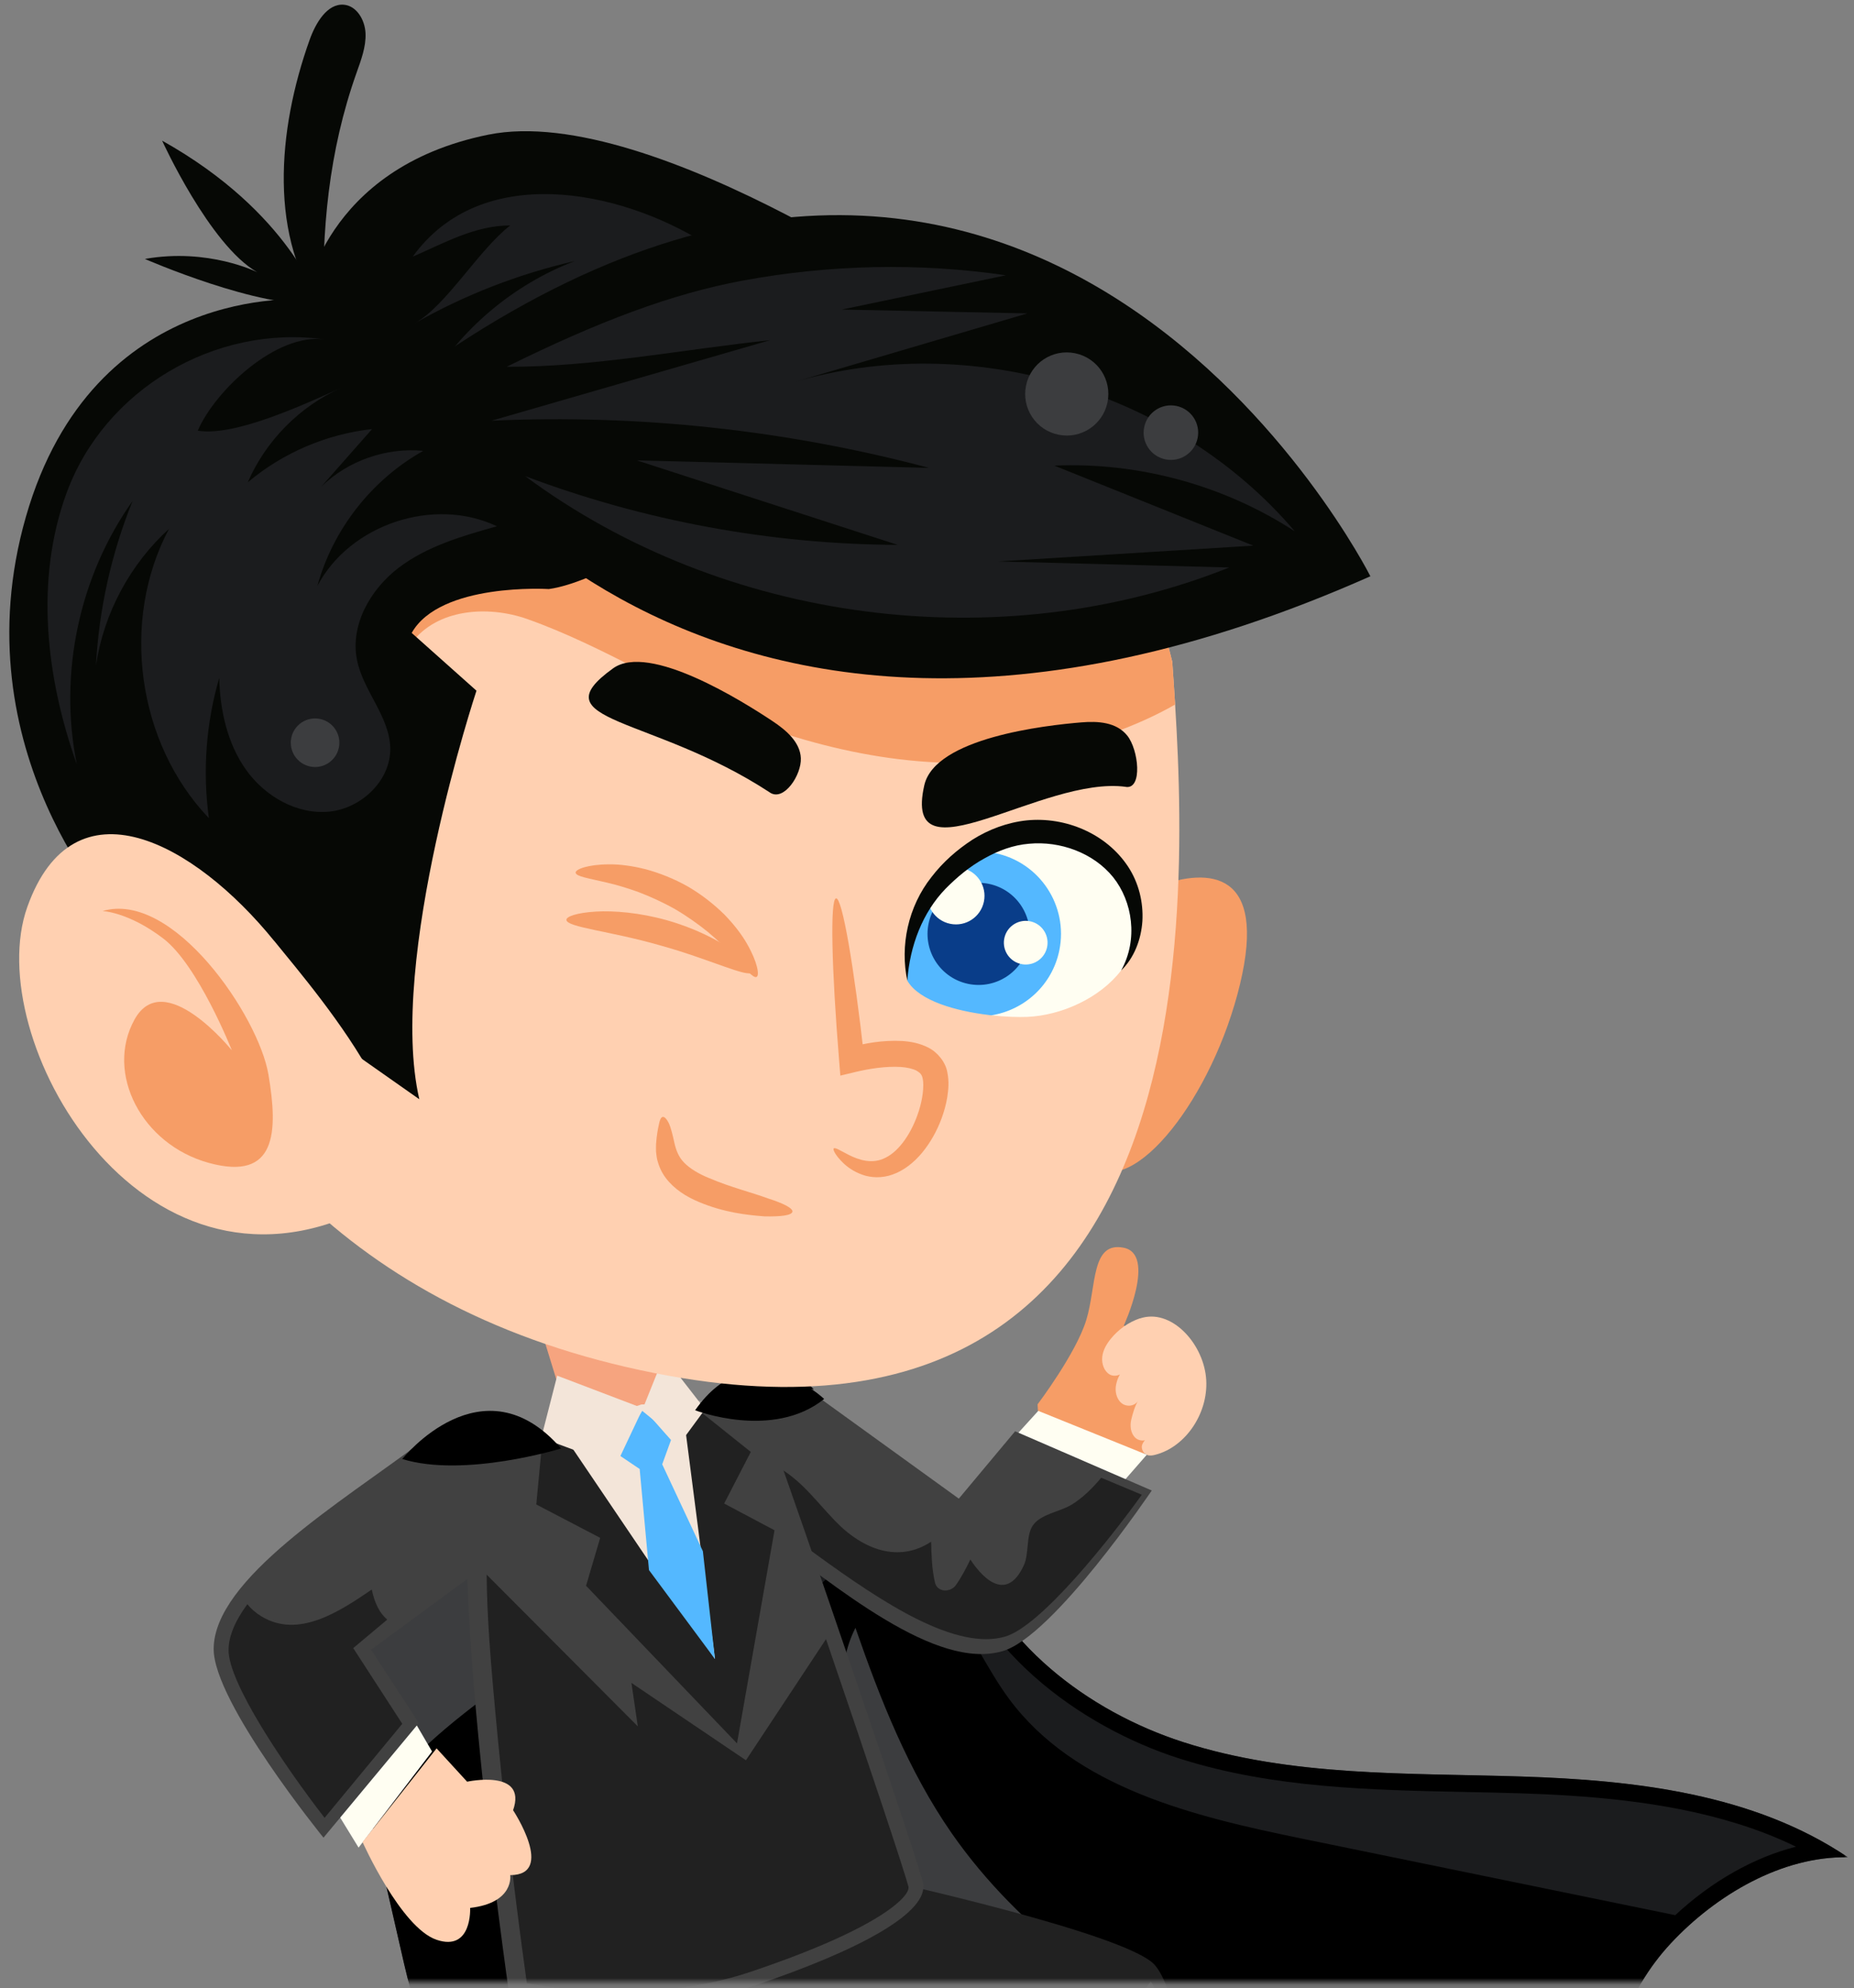 <svg width="276" height="296" viewBox="0 0 276 296" fill="none" xmlns="http://www.w3.org/2000/svg">
<rect x="0" y="0" width="276" height="296" fill="#808080" stroke="none"/>
<mask id="mask0_175_920" style="mask-type:alpha" maskUnits="userSpaceOnUse" x="0" y="0" width="276" height="296">
<rect width="275.08" height="295.174" fill="#D9D9D9"/>
</mask>
<g mask="url(#mask0_175_920)">
<path d="M254.198 371.154C256.171 361.766 252.817 352.113 248.88 343.359C244.933 334.605 240.269 325.882 239.441 316.32C238.592 306.544 242.059 296.471 248.757 289.302C255.456 282.134 265.263 276.335 275.08 276.519C261.049 267.06 243.388 265.045 226.474 264.503C209.56 263.961 192.277 264.565 176.171 259.39C160.064 254.216 144.97 241.668 142.587 224.917C125.959 220.673 106.335 216.46 89.236 215.049C82.313 214.476 75.257 214.149 68.518 215.795C61.778 217.442 55.295 221.328 51.961 227.422C47.502 235.573 49.466 245.585 51.532 254.635C54.416 267.244 57.309 279.853 60.193 292.472C70.093 335.689 114.526 362.656 130.684 392.762C130.561 387.69 135.214 382.331 140.634 381.585C147.547 380.624 154.143 384.796 159.144 389.674C164.134 394.542 168.347 400.361 174.228 404.103C180.108 407.857 188.565 408.93 193.647 404.144C197.605 400.432 198.3 394.532 199.272 389.193C200.254 383.855 202.35 377.903 207.412 375.94C211.983 374.171 217.107 376.441 221.115 379.264C225.114 382.096 228.877 385.614 233.643 386.759C242.979 388.989 252.234 380.562 254.218 371.175L254.198 371.154Z" fill="#3C3D3F"/>
<path d="M275.079 276.509C261.049 267.05 243.388 265.035 226.474 264.493C209.559 263.951 192.277 264.555 176.17 259.38C161.863 254.788 148.385 244.368 143.865 230.358C132.309 229.396 120.508 228.496 109.29 231.421C96.312 234.796 85.207 242.997 74.448 251.015C67.116 256.486 59.497 262.325 55.08 270.21C56.777 277.624 58.475 285.048 60.172 292.462C70.071 335.679 114.505 362.646 130.663 392.752C130.54 387.68 135.193 382.321 140.613 381.575C142.137 381.36 143.64 381.411 145.123 381.657C144.254 379.489 143.149 377.413 141.84 375.531C136.4 367.667 128.321 362.104 121.05 355.886C107.766 344.525 96.803 330.463 89.011 314.817C83.499 303.752 79.51 291.358 81.29 279.117C82.036 273.953 83.918 268.778 87.64 265.117C91.353 261.456 97.161 259.646 101.998 261.599C107.807 263.951 110.445 270.496 112.828 276.284C124.108 303.773 142.198 327.815 160.104 351.53C171.21 366.246 182.316 380.951 193.432 395.667C194.475 397.047 195.529 398.438 196.643 399.768C198.085 396.526 198.617 392.732 199.261 389.183C200.243 383.845 202.339 377.893 207.401 375.93C208.097 375.664 208.813 375.49 209.528 375.398C209.027 374.611 208.526 373.823 207.995 373.056C201.276 363.382 147.444 304.867 136.696 280.221C131.481 268.256 121.398 253.98 127.349 242.363C131.051 253.029 135.234 263.665 141.676 272.94C151.872 287.605 167.089 297.974 182.633 306.779C198.177 315.584 214.488 323.233 228.693 334.053C239.533 342.306 249.207 352.808 254.77 365.09C254.698 357.666 251.978 350.231 248.88 343.359C244.932 334.605 240.269 325.882 239.441 316.32C238.592 306.544 242.059 296.471 248.757 289.302C255.455 282.134 265.262 276.335 275.079 276.519V276.509Z" fill="black"/>
<path d="M119.465 240.39C120.12 238.426 121.255 236.626 122.82 235.266C128.863 230.051 136.625 233.661 141.074 238.897C144.694 243.161 146.893 248.448 150.216 252.937C160.054 266.211 177.715 270.445 193.903 273.758C212.403 277.552 230.892 281.346 249.391 285.14C254.832 280.078 261.111 276.54 267.359 274.945C264.659 273.625 261.765 272.48 258.626 271.509C247.684 268.083 235.657 267.305 226.403 266.999C223.611 266.907 220.809 266.856 218.007 266.794C204.017 266.508 189.557 266.201 175.925 261.926L175.414 261.763C161.281 257.222 143.927 245.431 140.389 226.932C138.722 226.513 137.085 226.114 135.459 225.715C132.146 226.645 128.915 227.862 125.816 229.478C102.336 241.75 94.073 272.828 99.943 298.66C105.241 321.986 121.93 340.69 137.085 359.496C141.104 364.487 136.267 371.809 130.142 369.917C113.974 364.906 88.643 334.707 84.563 318.274C83.816 315.267 81.72 312.7 78.877 311.483C75.144 309.898 72.526 311.402 71.085 313.805C79.654 329.615 92.376 343.216 104.811 356.49C114.352 366.685 123.443 376.39 129.866 386.422C132.013 382.638 135.94 379.663 140.276 379.059C142.894 378.701 145.604 378.947 148.345 379.806C152.548 381.125 156.771 383.825 160.882 387.844C160.923 387.885 160.964 387.926 161.005 387.966C148.795 369.385 136.584 350.804 124.374 332.222C117.236 321.362 109.863 309.806 109.229 296.819C108.595 283.842 117.584 269.453 130.561 269.156C127.401 265.587 124.579 261.753 122.288 257.509C119.476 252.283 117.512 246.301 119.476 240.369L119.465 240.39Z" fill="#1B1C1E"/>
<path d="M79.097 193.291L85.404 213.751C80.001 212.283 97.906 211.381 99.047 210.101L97.218 187.89L79.107 193.28L79.097 193.291Z" fill="#F6A47F"/>
<path d="M61.883 256.606L64.319 260.77L53.381 275.079L47.325 265.2L61.883 256.606Z" fill="#FFFEF2"/>
<path d="M83.53 215.39C83.53 215.39 74.924 205.56 62.776 214.657C50.629 223.754 31.859 235.093 31.808 245.494C31.767 253.44 48.157 273.601 48.157 273.601L62.359 256.527L55.238 245.616L76.409 230.06L83.53 215.38V215.39Z" fill="#414141"/>
<path d="M57.635 241.125C56.577 240.221 55.782 238.793 55.344 236.656C50.549 239.933 44.389 244.042 38.85 240.611C38.036 240.108 37.364 239.512 36.824 238.844C35.083 241.207 34.035 243.508 34.025 245.675C34.004 250.513 42.21 262.757 48.319 270.645L59.886 256.645L52.585 245.377L57.646 241.135L57.635 241.125Z" fill="#212121"/>
<path d="M154.463 209.079C154.463 209.079 160.177 201.534 161.712 196.528C163.247 191.521 162.396 184.782 167.291 185.771C172.185 186.76 167.291 197.374 167.291 197.374C167.291 197.374 187.232 202.798 171.014 215.931C154.785 229.063 154.463 209.079 154.463 209.079Z" fill="#F69D66"/>
<path d="M169.671 196.289C168.004 196.857 166.487 197.93 165.337 199.356C164.722 200.118 164.196 201.019 164.087 202.027C163.978 203.036 164.365 204.151 165.188 204.634C166.011 205.106 167.241 204.677 167.479 203.701C166.765 204.366 166.358 205.159 166.15 206.157C165.942 207.154 166.209 208.302 166.973 208.914C167.737 209.525 168.976 209.375 169.452 208.495C168.966 209.268 168.609 210.49 168.401 211.391C168.193 212.303 168.322 213.365 168.957 214.009C169.591 214.652 170.762 214.641 171.228 213.858C170.732 213.976 170.008 214.802 169.978 215.349C169.948 215.896 170.286 216.444 170.771 216.626C171.148 216.765 171.555 216.701 171.942 216.604C176.613 215.435 180.074 210.136 179.529 204.988C178.983 199.828 174.263 194.755 169.69 196.299L169.671 196.289Z" fill="#FFD0B1"/>
<path d="M151.508 213.42L154.565 210.056L170.719 216.59L163.522 224.834L151.508 213.42Z" fill="#FFFEF2"/>
<path d="M109.989 207.101C109.989 207.101 100.463 218.258 112.606 227.393C124.75 236.529 139.359 248.753 149.291 245.818C156.879 243.57 171.458 221.912 171.458 221.912L151.117 213.095L142.737 223.123L122.285 208.343L109.979 207.101H109.989Z" fill="#414141"/>
<path d="M159.541 224.011C157.819 225.09 154.852 225.407 153.708 227.19C152.736 228.715 153.202 231.329 152.422 233.033C150.043 238.252 146.671 235.568 144.454 232.191C143.816 233.508 143.147 234.796 142.287 236.014C141.507 237.113 139.532 237.113 139.188 235.618C138.712 233.568 138.672 231.567 138.611 229.537C133.913 232.647 128.546 230.904 124.192 226.308C120.8 222.733 118.998 219.96 114.472 217.683C112.325 216.603 110.553 215.336 109.105 213.751C108.741 215.009 108.548 216.405 108.71 217.881C109.065 220.931 110.918 223.694 114.239 226.11C115.393 226.952 116.578 227.824 117.773 228.705C127.534 235.895 138.601 244.045 146.793 244.045C147.795 244.045 148.747 243.917 149.607 243.669C154.994 242.124 165.343 228.982 169.98 222.545L163.935 220.01C162.629 221.585 161.191 222.991 159.541 224.021V224.011Z" fill="#212121"/>
<path d="M82.063 292.265C81.707 299.922 162.198 369.153 163.673 368.917C165.147 368.68 178.858 343.459 175.674 341.938C172.491 340.417 168.829 345.679 168.829 345.679L122.064 301.31L152.495 306.264L160.876 332.975C160.876 332.975 193.361 334.466 180.098 327.95C179.122 327.467 176.671 296.818 171.616 292.265C166.561 287.712 132.977 280.251 132.977 280.251L82.053 292.265H82.063Z" fill="#212121"/>
<path d="M161.852 302.012C164.725 306.399 166.78 311.434 170.762 315.054C172.978 317.07 175.152 318.152 177.369 318.673C176.174 311.277 174.022 298.884 171.311 295.029C168.932 298.186 165.737 300.812 161.852 302.012Z" fill="#414141"/>
<path d="M85.147 211.705L98.954 209.268L108.578 208.592C111.094 208.418 113.426 209.934 114.285 212.31C119.235 225.95 136.54 276.58 137.4 280.287C138.422 284.67 128.041 290.344 112.199 295.658C94.556 301.567 75.83 297.113 75.83 297.113C75.83 297.113 64.651 219.816 71.984 215.781L85.127 211.716L85.147 211.705Z" fill="#414141"/>
<path d="M135.253 280.972C134.766 278.906 128.836 261.203 122.967 244.04L111.047 262.078L93.997 250.555L94.95 257.029L72.447 234.44C72.508 240.517 72.914 246.432 74.15 259.258C75.671 275.037 77.749 290.409 78.428 295.275C82.401 296.008 93.764 297.667 105.644 295.214C107.753 294.776 109.81 294.226 111.736 293.575C131.746 286.846 135.496 282.102 135.232 280.962L135.253 280.972Z" fill="#212121"/>
<path d="M104.309 210.208L111.769 216.169L107.802 223.852L115.302 227.835L109.715 259.562L87.245 236.096L89.349 228.961L79.835 223.994L80.731 214.547L95.369 210.056L104.309 210.208Z" fill="#212121"/>
<path d="M95.474 209.107L83.53 213.137L106.436 247.001L101.482 208.579L104.819 208.651L95.474 209.107Z" fill="#F3E5D9"/>
<path d="M95.61 210.056L91.658 216.308L95.226 218.712L96.611 233.76L106.435 247.001L104.636 230.952L98.582 218.015L100.128 213.733L95.61 210.056Z" fill="#54B8FF"/>
<path d="M82.948 204.815L95.713 209.675L98.826 201.929L104.958 209.823L100.825 215.447L95.713 209.675L91.694 218.184L80.575 214.068L82.948 204.815Z" fill="#F3E5D9"/>
<path d="M83.531 215.654C83.531 215.654 69.135 220.08 59.886 217.224C59.886 217.224 71.824 202.201 83.531 215.654Z" fill="black"/>
<path d="M103.48 209.966C103.48 209.966 115.023 214.436 122.691 208.284C122.691 208.284 111.915 197.936 103.48 209.966Z" fill="black"/>
<path d="M115.251 204.146C117.487 204.178 119.682 205.209 121.214 206.933C121.122 206.467 112.279 207.28 111.371 207.063C107.531 206.142 113.688 204.113 115.251 204.146Z" fill="black"/>
<path d="M80.575 214.349C79.871 213.571 70.212 216.268 71.017 212.026C71.651 208.675 79.438 213.094 80.575 214.349Z" fill="black"/>
<path d="M172.469 131.898C180.067 129.168 188.647 129.679 184.597 146.532C180.547 163.385 168.828 178.275 162.641 173.652C156.454 169.03 172.469 131.898 172.469 131.898Z" fill="#F69D66"/>
<path d="M174.504 98.499C176.661 129.055 183.697 224.446 93.255 203.534C2.813 182.61 12.876 83.824 12.876 83.824L89.113 51.079L171.834 87.955L174.504 98.499Z" fill="#FFD0B1"/>
<path d="M174.503 98.499L171.834 87.955L89.113 51.079L52.104 66.981L61.308 95.686C65.051 90.665 72.587 90.082 78.498 92.168C90.044 96.259 100.342 103.141 111.785 107.477C125.458 112.652 142.045 115.648 156.444 111.926C162.804 110.279 169.278 108.142 174.943 104.89C174.8 102.548 174.647 100.401 174.514 98.519L174.503 98.499Z" fill="#F69D66"/>
<path d="M124.108 170.994C124.312 170.779 125.079 171.3 126.429 171.986C127.759 172.64 129.845 173.427 131.87 172.343C133.905 171.331 135.776 168.611 136.799 165.359C137.054 164.541 137.249 163.692 137.361 162.843C137.463 162.015 137.494 161.094 137.341 160.512C137.218 159.97 136.972 159.724 136.43 159.397C135.858 159.111 135.009 158.916 134.078 158.855C131.87 158.722 129.385 159.111 127.309 159.612L125.1 160.143L124.926 157.986C123.791 144.149 123.555 133.841 124.466 133.749C125.376 133.657 127.124 143.822 128.669 157.617L126.286 155.992C128.802 155.317 131.358 154.836 134.344 154.989C135.592 155.081 136.911 155.306 138.23 155.992C139.56 156.656 140.797 158.17 141.032 159.683C141.319 161.115 141.176 162.25 141.012 163.385C140.828 164.5 140.531 165.533 140.173 166.504C139.457 168.457 138.455 170.186 137.259 171.638C136.052 173.08 134.58 174.256 132.933 174.849C131.287 175.463 129.589 175.35 128.352 174.89C127.104 174.44 126.204 173.796 125.58 173.202C124.333 172.006 123.954 171.137 124.118 170.973L124.108 170.994Z" fill="#F69D66"/>
<path d="M117.962 180.402C117.89 180.934 116.305 181.159 113.789 181.097C111.274 180.903 107.807 180.545 104.033 178.95C102.172 178.183 100.342 177.027 99.094 175.36C98.47 174.532 98.072 173.581 97.847 172.712C97.744 172.272 97.713 171.863 97.662 171.464C97.642 171.075 97.662 170.717 97.662 170.37C97.754 169.04 97.928 168.13 98.082 167.445C98.204 166.791 98.368 166.371 98.634 166.3C98.89 166.228 99.227 166.545 99.575 167.251C99.892 167.936 100.147 169.02 100.393 170.145C100.649 171.28 101.037 172.292 101.865 173.121C102.684 173.959 103.982 174.767 105.588 175.411C108.738 176.761 112.02 177.569 114.301 178.418C116.632 179.154 118.054 179.891 117.972 180.412L117.962 180.402Z" fill="#F69D66"/>
<path d="M81.658 87.699C81.658 87.699 65.521 86.707 61.287 94.234L70.931 102.834C70.931 102.834 57.636 142.932 62.422 163.661L38.431 146.798L17.59 136.745C17.59 136.745 -6.176 111.936 3.856 76.941C13.888 41.947 45.385 44.595 45.385 44.595C45.385 44.595 48.054 25.043 72.69 20.052C97.325 15.062 143.211 47.766 143.211 47.766C143.211 47.766 97.703 85.562 81.648 87.71L81.658 87.699Z" fill="#060805"/>
<path d="M47.492 45.148C47.492 45.148 43.299 31.659 24.135 20.942C24.135 20.942 31.191 36.476 38.288 40.525C38.288 40.525 31.048 36.875 21.568 38.552C21.568 38.552 38.831 46.099 47.492 45.148Z" fill="#060805"/>
<path d="M46.091 5.94C46.991 3.414 48.719 0.489 51.194 0.704C53.075 0.868 54.323 2.933 54.415 4.948C54.507 6.963 53.75 8.936 53.075 10.849C48.934 22.527 47.829 34.39 48.208 46.6C39.935 35.556 41.285 19.398 46.091 5.94Z" fill="#060805"/>
<path d="M40.824 140.1C28.921 125.404 10.973 115.618 4.06 135.048C-2.853 154.488 20.78 196.232 53.893 180.177C68.875 172.916 47.666 148.536 40.824 140.089V140.1Z" fill="#FFD0B1"/>
<path d="M15.269 135.641C25.791 132.542 38.482 151.287 39.955 159.949C41.428 168.61 41.141 175.892 31.099 173.141C21.057 170.39 15.627 159.754 20.024 151.798C24.421 143.842 34.515 156.38 34.515 156.38C34.515 156.38 29.504 143.709 24.319 139.741C19.134 135.774 15.269 135.641 15.269 135.641Z" fill="#F69D66"/>
<path d="M9.91 73.393C5.186 86.309 6.822 100.831 11.434 113.787C8.704 100.33 11.782 85.788 19.738 74.59C16.588 82.372 14.737 90.676 14.287 99.051C15.453 91.31 19.36 84.008 25.158 78.742C17.887 92.414 20.403 110.617 31.099 121.815C30.138 114.851 30.67 107.682 32.633 100.933C32.756 105.76 33.84 110.689 36.632 114.616C39.424 118.543 44.169 121.294 48.965 120.844C53.771 120.394 58.199 116.201 58.097 111.374C57.995 106.67 54.078 102.886 53.148 98.274C52.094 93.069 55.142 87.72 59.375 84.509C63.609 81.298 68.855 79.795 73.968 78.353C64.601 73.894 52.074 78.067 47.247 87.24C49.558 78.803 55.377 71.389 63.016 67.124C57.514 66.593 51.828 68.577 47.861 72.422C50.366 69.579 52.882 66.726 55.387 63.883C48.617 64.629 42.093 67.421 36.888 71.808C39.557 65.631 44.598 60.518 50.744 57.767C45.376 60.171 34.924 65.049 29.443 64.118C31.979 58.207 41.121 49.515 48.362 50.537C32.03 48.236 15.555 57.982 9.921 73.373L9.91 73.393Z" fill="#1B1C1E"/>
<path d="M107.705 44.637C101.62 43.307 95.535 41.978 89.451 40.648C93.684 42.244 97.908 43.839 102.141 45.444C95.177 44.115 87.855 44.79 81.249 47.367C89.522 47.193 97.826 49.126 105.168 52.92C93.623 52.01 81.832 54.628 71.759 60.324C74.602 58.238 77.455 56.162 80.298 54.075C74.622 54.454 68.987 55.569 63.598 57.399C68.558 48.993 76.442 42.346 85.564 38.869C77.25 40.771 69.213 43.89 61.798 48.103C66.482 45.444 71.288 37.161 75.962 33.561C70.634 33.582 66.114 36.2 61.44 38.214C71.585 24.143 92.068 28.121 105.087 36.302C99.503 35.484 102.55 37.908 107.705 44.647V44.637Z" fill="#1B1C1E"/>
<path d="M166.895 144.487C163.776 148.567 158.039 151.185 152.906 151.4C151.586 151.451 149.674 151.4 147.598 151.164H147.588C147.455 151.144 147.158 149.876 147.025 149.856C142.26 149.283 135.071 145.99 135.081 146.01C135.081 146.01 135.081 146.004 135.081 145.99C135.03 145.468 134.314 137.87 139.54 131.642C139.703 131.448 139.867 131.264 140.041 131.08C140.409 130.671 140.797 130.282 141.196 129.894C141.585 129.495 142.004 129.127 142.423 128.769C145.522 126.089 149.275 124.157 153.345 123.85C158.52 123.451 163.94 125.68 166.916 129.935C169.902 134.178 170.055 140.365 166.905 144.476L166.895 144.487Z" fill="#FFFEF2"/>
<path d="M157.701 141.491C156.648 146.655 152.506 150.377 147.588 151.165H147.577C147.444 151.144 147.311 151.134 147.168 151.114C142.403 150.541 136.84 149.048 135.071 146.011C135.071 146.011 135.071 146.004 135.071 145.99C135.009 143.72 135.224 136.827 139.529 131.643C139.693 131.448 139.856 131.264 140.03 131.08C140.398 130.671 140.787 130.282 141.186 129.894C141.574 129.495 141.994 129.127 142.413 128.769C143.252 128.043 144.141 127.388 145.072 126.795C146.074 126.734 147.097 126.795 148.119 127.01C154.767 128.36 159.051 134.843 157.701 141.491Z" fill="#54B8FF"/>
<path d="M153.131 140.559C152.292 144.67 148.283 147.329 144.162 146.491C140.051 145.652 137.392 141.643 138.231 137.522C139.069 133.411 143.078 130.752 147.199 131.591C151.31 132.429 153.969 136.438 153.131 140.559Z" fill="#093D89"/>
<path d="M155.838 141.189C156.3 139.453 155.269 137.671 153.533 137.209C151.798 136.746 150.016 137.778 149.553 139.513C149.09 141.248 150.122 143.03 151.858 143.493C153.593 143.956 155.375 142.924 155.838 141.189Z" fill="#FFFEF2"/>
<path d="M146.473 134.23C146.002 136.531 143.763 138.014 141.462 137.543C139.161 137.073 137.678 134.833 138.149 132.532C138.619 130.231 140.859 128.748 143.16 129.219C145.46 129.689 146.943 131.929 146.473 134.23Z" fill="#FFFEF2"/>
<path d="M135.071 146.01C133.966 140.856 135.163 134.986 138.681 130.558C140.368 128.359 142.454 126.518 144.816 124.984C147.199 123.491 149.95 122.448 152.854 122.141C158.632 121.569 164.686 124.115 167.918 129.003C169.534 131.447 170.219 134.352 170.065 137.133C169.881 139.905 168.818 142.645 166.905 144.486C169.472 139.843 168.593 134.209 165.709 130.599C162.753 126.948 157.794 125.189 153.202 125.618C150.891 125.803 148.621 126.631 146.524 127.817C144.407 128.973 142.475 130.578 140.746 132.337C137.372 135.824 135.439 140.774 135.071 146.01Z" fill="#060805"/>
<path d="M58.986 57.716C58.986 57.716 99.616 132.123 204.006 85.798C204.006 85.798 154.081 -13.429 58.986 57.716Z" fill="#060805"/>
<path d="M149.704 40.996C141.574 42.694 133.444 44.391 125.314 46.089C134.528 46.283 143.732 46.467 152.946 46.661C141.278 50.097 129.609 53.533 117.941 56.969C144.305 49.065 174.943 58.135 192.757 79.11C182.224 72.248 169.523 68.781 156.955 69.323C166.833 73.291 176.702 77.269 186.58 81.237C173.92 82.024 161.26 82.801 148.6 83.589C160.063 83.885 171.527 84.192 182.991 84.489C148.814 98.141 107.735 92.803 78.181 70.888C95.862 77.555 114.74 81.042 133.638 81.124C120.692 76.931 107.756 72.739 94.809 68.546C109.3 68.914 123.79 69.292 138.291 69.66C117.113 64.026 95.075 61.643 73.18 62.635C86.996 58.636 100.822 54.638 114.638 50.65C101.794 51.999 88.305 54.669 75.43 54.607C89.144 47.827 100.065 43.726 110.547 41.783C123.453 39.39 136.747 39.084 149.725 40.986L149.704 40.996Z" fill="#1B1C1E"/>
<path d="M164.87 59.894C164.185 63.248 160.923 65.406 157.568 64.721C154.214 64.036 152.056 60.774 152.742 57.419C153.427 54.065 156.689 51.907 160.043 52.593C163.397 53.278 165.555 56.54 164.87 59.894Z" fill="#3C3D3F"/>
<path d="M170.331 63.606C169.881 65.805 171.302 67.942 173.501 68.392C175.7 68.842 177.837 67.421 178.287 65.222C178.737 63.023 177.315 60.886 175.117 60.436C172.918 59.986 170.781 61.408 170.331 63.606Z" fill="#3C3D3F"/>
<path d="M50.447 111.302C50.048 113.255 48.146 114.523 46.183 114.124C44.23 113.726 42.962 111.823 43.361 109.86C43.759 107.907 45.661 106.639 47.625 107.037C49.578 107.436 50.846 109.338 50.447 111.302Z" fill="#3C3D3F"/>
<path d="M114.618 118.001C116.704 119.371 119.332 115.373 119.219 112.877C119.117 110.484 117.031 108.715 115.037 107.386C110.568 104.41 96.629 95.646 91.261 99.511C80.022 107.601 97.049 106.476 114.628 118.001H114.618Z" fill="#060805"/>
<path d="M167.611 117.162C170.116 117.509 169.513 111.629 167.805 109.512C166.169 107.488 163.408 107.355 161.005 107.549C155.626 107.989 139.202 109.85 137.597 116.916C134.242 131.714 155.196 115.444 167.611 117.151V117.162Z" fill="#060805"/>
<path d="M112.634 145.448C112.122 145.694 110.967 144.231 109.013 142.166C108.052 141.122 106.825 139.977 105.414 138.781C103.972 137.615 102.336 136.439 100.505 135.365C98.654 134.322 96.813 133.494 95.085 132.829C93.347 132.205 91.741 131.724 90.35 131.407C87.589 130.753 85.738 130.497 85.697 129.925C85.646 129.434 87.497 128.697 90.667 128.687C92.242 128.667 94.124 128.912 96.149 129.424C98.163 129.976 100.331 130.814 102.438 132.011C104.534 133.238 106.344 134.69 107.827 136.152C109.29 137.656 110.435 139.159 111.212 140.529C112.787 143.27 113.084 145.244 112.634 145.438V145.448Z" fill="#F69D66"/>
<path d="M112.02 144.742C111.407 145.673 105.67 142.789 98.204 140.734C90.76 138.596 84.358 138.065 84.317 136.95C84.307 136.439 85.953 135.886 88.684 135.723C91.404 135.559 95.218 135.876 99.247 137.001C103.277 138.136 106.692 139.854 108.932 141.409C111.182 142.963 112.296 144.292 112.02 144.732V144.742Z" fill="#F69D66"/>
<path d="M64.998 260.311L69.538 265.267C69.538 265.267 78.548 263.306 76.383 269.514C76.383 269.514 82.767 279.176 75.952 279.176C75.952 279.176 76.614 283.297 69.989 284.059C69.989 284.059 70.32 290.601 64.998 288.806C59.677 287.011 53.975 274.261 53.975 274.261L64.998 260.301V260.311Z" fill="#FFD0B1"/>
</g>
</svg>
